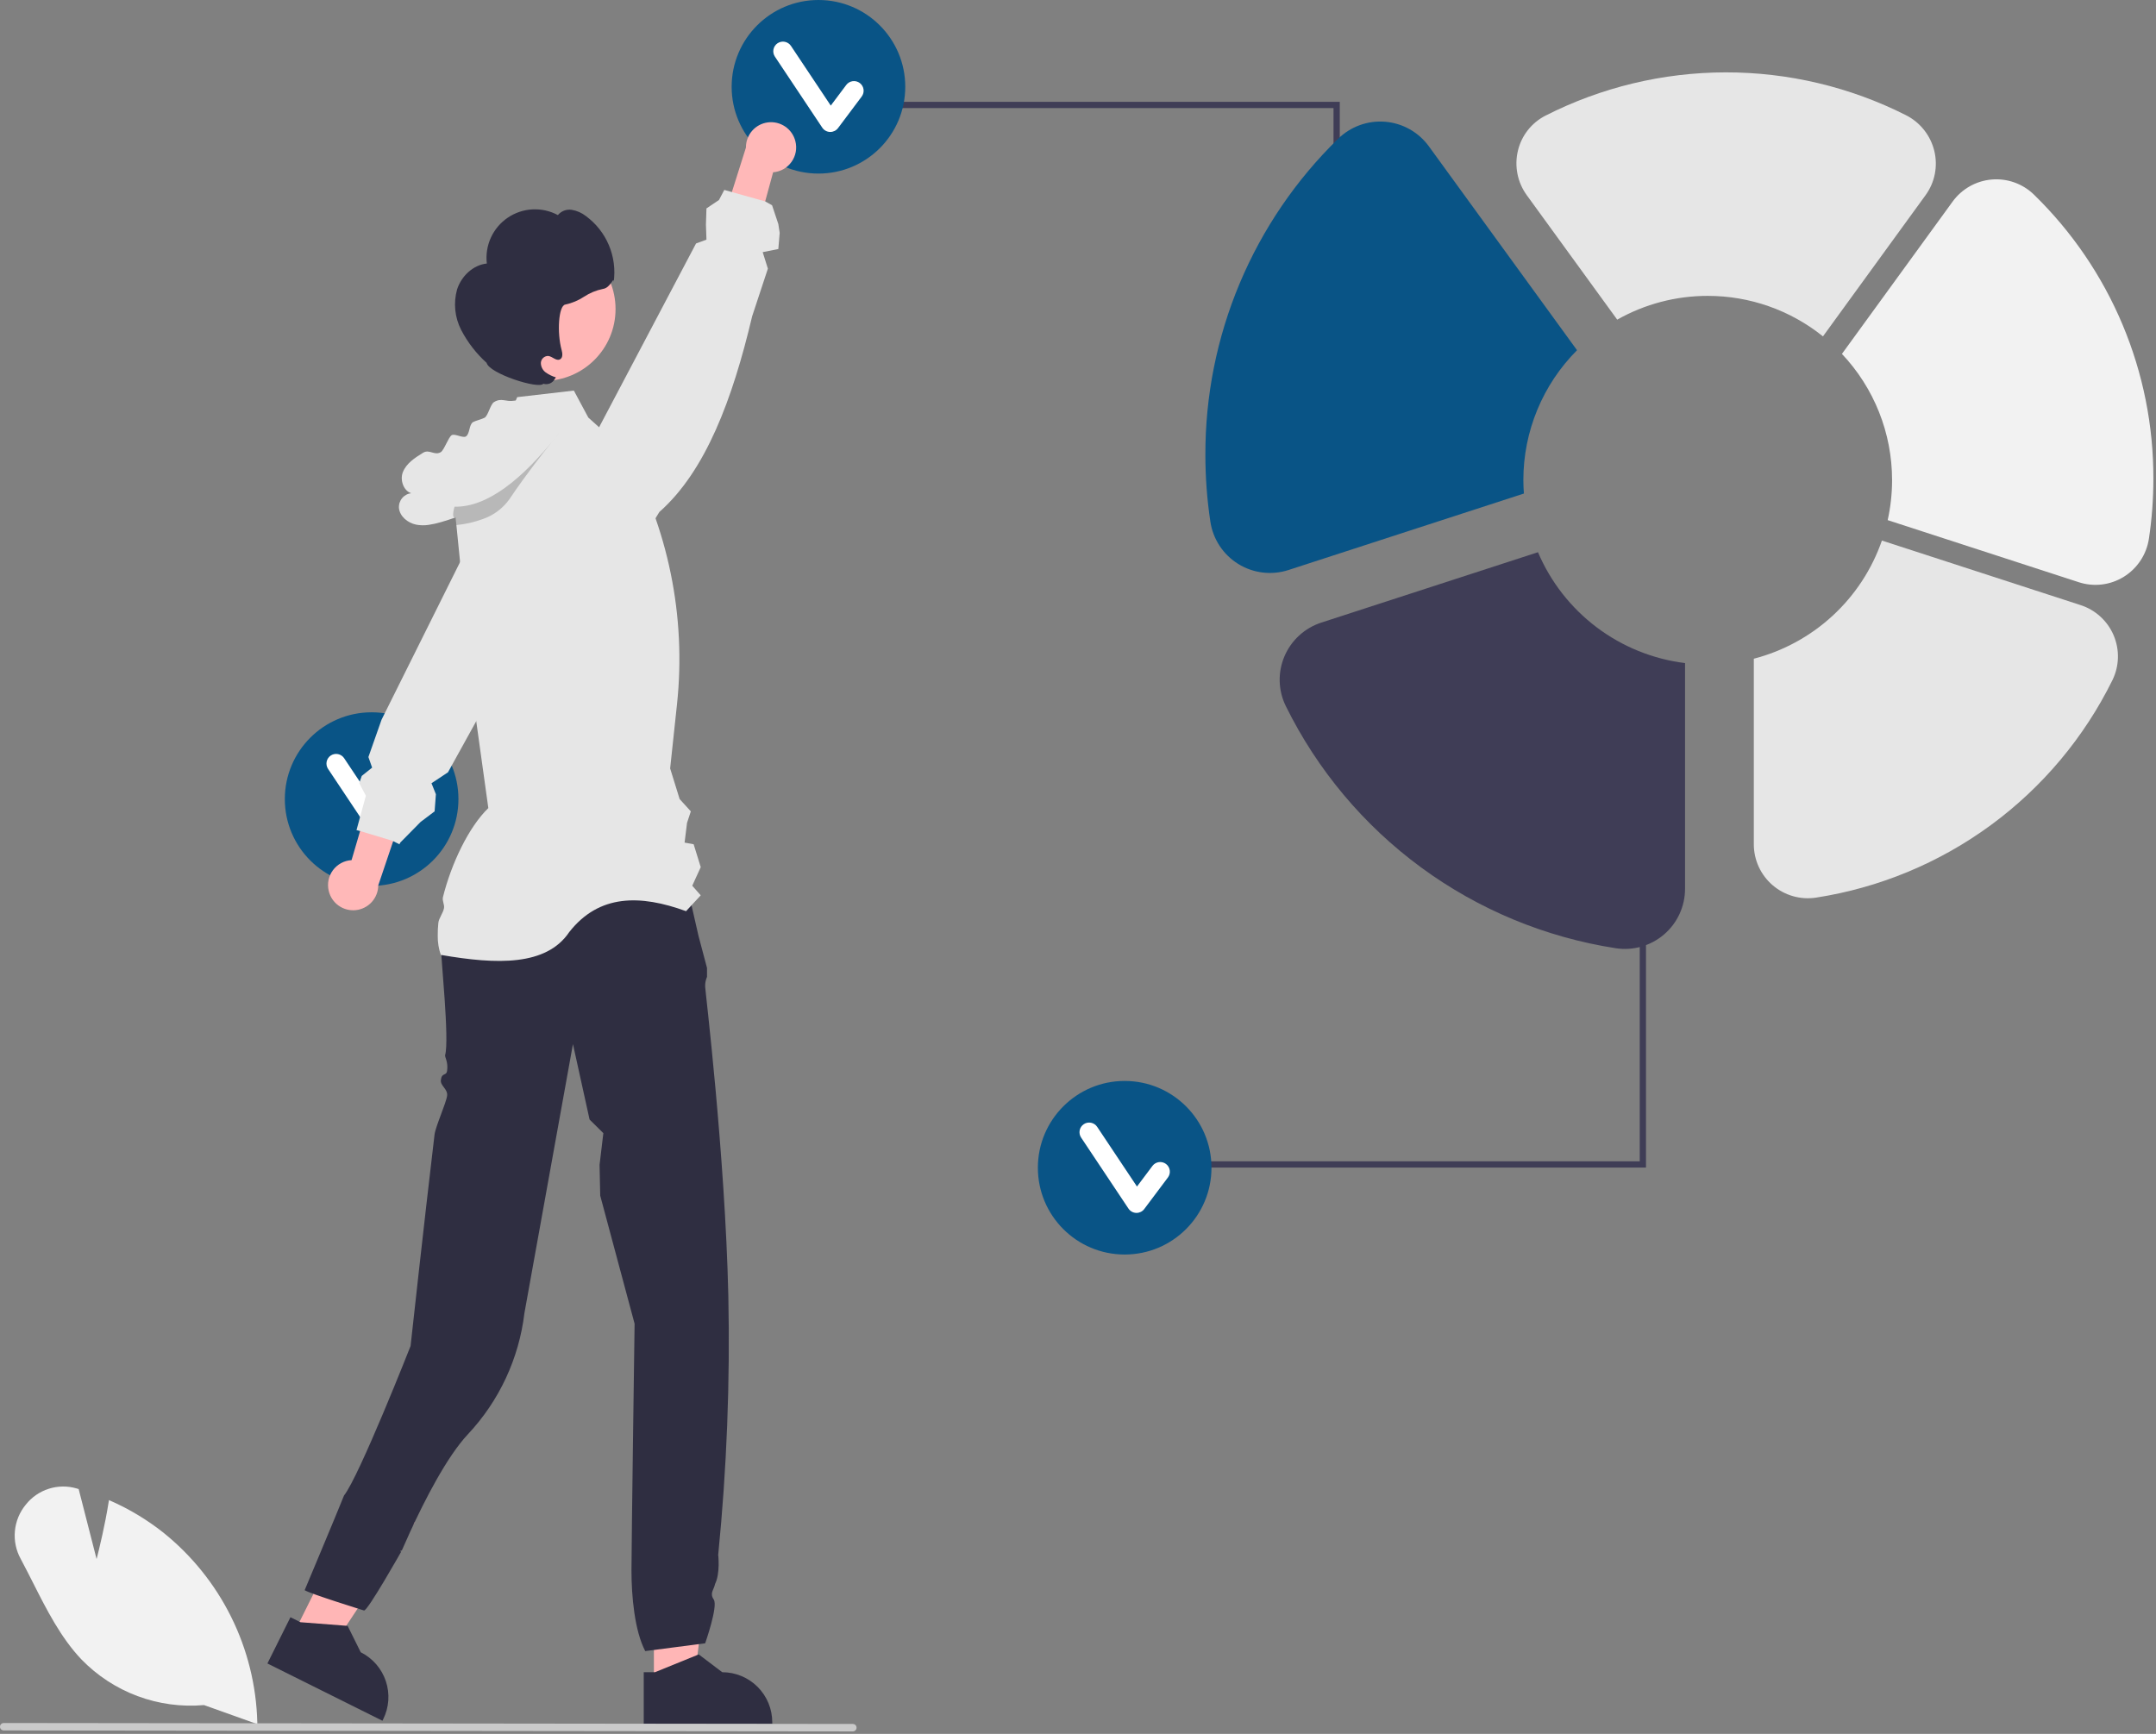 <?xml version="1.0" encoding="UTF-8"?>
<svg xmlns="http://www.w3.org/2000/svg" width="690" height="555" viewBox="0 0 690 555" fill="none">
  <rect x="0" y="0" width="690" height="555" fill="#808080" stroke="none"/>
  <g clip-path="url(#clip0_371_538)">
    <path d="M209.272 539.425L222.029 539.424L228.097 490.221H209.27L209.272 539.425Z" fill="#FFB6B6"></path>
    <path d="M209.613 535.258L223.233 529.718L223.623 529.558L231.143 535.258C235.389 535.259 239.461 536.946 242.463 539.948C245.465 542.95 247.152 547.022 247.153 551.268V551.788H206.023V535.258H209.613Z" fill="#2F2E41"></path>
    <path d="M94.009 522.84L105.426 528.53L132.807 487.2L115.956 478.802L94.009 522.84Z" fill="#FFB6B6"></path>
    <path d="M92.953 517.658L95.873 519.108L96.173 519.258L110.813 520.388L111.253 520.418L115.443 528.868C117.325 529.806 119.003 531.105 120.383 532.692C121.762 534.279 122.815 536.121 123.482 538.115C124.149 540.109 124.416 542.215 124.269 544.312C124.121 546.41 123.562 548.457 122.623 550.338L122.393 550.798L85.583 532.458L92.953 517.658Z" fill="#2F2E41"></path>
    <path d="M217.924 274.959L147.583 277.421L147.093 276.708C147.093 276.708 141.093 290.708 141.093 302.708C141.093 306.698 143.868 332.793 142.457 337.73C142.282 338.344 143.489 339.849 143.093 342.708C142.836 344.564 141.419 343.137 141.093 345.708C140.859 347.554 143.354 348.573 143.093 350.708C142.808 353.041 139.376 360.597 139.067 363.192C135.778 390.818 131.4 430.84 131.4 430.84C131.4 430.84 115 472.5 110.093 478.708C108 484 97.5 509 97.5 509C99.148 510.124 116.5 515.5 116.5 515.5C117.67 515.712 128.536 496.43 128.536 496.43C128.111 497.387 128.107 495.631 128.536 496.43C128.989 495.413 130.657 491.641 131.175 490.512C135.83 480.369 142.975 466.312 149.747 459.094C159.753 448.43 166.089 434.848 167.832 420.329L183.364 334.204L188.688 358.356L193.093 362.708L191.884 372.858L192.093 382.708L203.093 423.708C203.093 423.708 202.093 494.5 202.093 502.708C202.093 510.917 203.093 522 206.5 528.5L225.682 526C225.682 526 229.852 514.148 228.442 512.032C227.031 509.916 228.442 509 228.837 507.031C230.558 503.568 229.852 497.701 229.852 497.701C232.595 470.127 233.677 442.413 233.093 414.708C232.043 369.205 225.682 316.931 225.682 315.866C225.629 314.777 225.83 313.691 226.268 312.693V309.821L223.567 299.644L217.924 274.959Z" fill="#2F2E41"></path>
    <path d="M118.937 283.56C103.595 283.56 91.157 271.122 91.157 255.78C91.157 240.438 103.595 228 118.937 228C134.28 228 146.717 240.438 146.717 255.78C146.717 271.122 134.28 283.56 118.937 283.56Z" fill="#095486"></path>
    <path d="M122.727 270.238C123.207 270.238 123.68 270.126 124.109 269.912C124.538 269.697 124.911 269.386 125.199 269.002L132.778 258.897C133.021 258.572 133.198 258.202 133.299 257.809C133.4 257.416 133.422 257.007 133.364 256.605C133.307 256.204 133.171 255.817 132.964 255.468C132.758 255.119 132.484 254.814 132.159 254.57C131.835 254.327 131.465 254.15 131.072 254.049C130.679 253.948 130.27 253.926 129.868 253.984C129.467 254.041 129.08 254.177 128.731 254.384C128.382 254.59 128.077 254.864 127.833 255.189L122.875 261.799L110.14 242.697C109.915 242.359 109.626 242.069 109.289 241.843C108.951 241.616 108.573 241.459 108.175 241.379C107.777 241.299 107.367 241.299 106.968 241.377C106.57 241.456 106.191 241.613 105.853 241.838C105.515 242.063 105.225 242.353 104.999 242.69C104.774 243.028 104.616 243.406 104.537 243.804C104.458 244.203 104.457 244.613 104.536 245.011C104.615 245.409 104.772 245.788 104.998 246.126L120.155 268.862C120.43 269.273 120.798 269.613 121.231 269.852C121.663 270.091 122.147 270.223 122.641 270.237C122.67 270.238 122.698 270.238 122.727 270.238Z" fill="white"></path>
    <path d="M105.2 285.149C104.93 284.013 104.911 282.831 105.146 281.687C105.382 280.543 105.865 279.465 106.562 278.528C107.259 277.591 108.153 276.818 109.181 276.264C110.209 275.71 111.346 275.389 112.512 275.322L126.747 226.823L136.376 237.998L121.056 283.407C121.039 285.373 120.301 287.265 118.982 288.723C117.664 290.182 115.856 291.106 113.901 291.32C111.947 291.535 109.982 291.025 108.378 289.888C106.774 288.75 105.644 287.064 105.2 285.149Z" fill="#FFB8B8"></path>
    <path d="M115.243 261.488L117.093 254.708L114.973 250.658L115.133 250.188L115.773 248.368L119.093 245.708L117.903 242.318L122.103 230.388L123.133 228.318L147.243 179.908L153.023 168.298L154.363 166.198L158.533 159.658L164.233 150.728C165.139 149.301 166.32 148.068 167.707 147.102C169.094 146.135 170.66 145.454 172.313 145.098C172.847 144.981 173.388 144.897 173.933 144.848L174.323 144.818C175.296 144.765 176.272 144.822 177.233 144.988H177.253C178.945 145.282 180.559 145.922 181.993 146.868C183.121 147.599 184.127 148.503 184.973 149.548C186.919 151.963 187.931 154.999 187.823 158.098L187.643 162.978L187.463 167.418L179.003 182.718L178.453 183.718L178.443 183.748L152.413 230.848L144.563 245.048L143.373 247.208L138.093 250.708L139.503 254.228L139.093 259.708L134.603 263.098L128.093 269.708L127.833 270.248L125.833 269.238L125.643 269.138L125.193 269.008L119.003 267.138L115.243 266.008L115.123 265.968L114.093 265.708L115.243 261.488Z" fill="#E6E6E6"></path>
    <path d="M8.233 481.648C10.118 479.251 12.679 477.473 15.584 476.545C18.489 475.616 21.606 475.579 24.533 476.438L25.173 476.628L30.913 499.038C31.773 495.698 33.613 488.158 34.773 480.778L34.873 480.168L35.443 480.418C41.444 483.071 47.085 486.471 52.233 490.538C61.353 497.854 68.771 507.068 73.971 517.54C79.17 528.012 82.027 539.491 82.343 551.178L82.353 551.608L82.363 551.878L81.603 551.608L65.293 545.778C58.072 546.415 50.8 545.431 44.007 542.898C37.215 540.365 31.074 536.347 26.033 531.138C19.443 524.188 14.923 515.248 10.553 506.598C9.273 504.078 7.963 501.478 6.623 498.978C5.128 496.26 4.482 493.156 4.769 490.066C5.056 486.977 6.263 484.045 8.233 481.648Z" fill="#F2F2F2"></path>
    <path d="M426.777 109.64H428.777V32.597H284.12V34.597H426.777V109.64Z" fill="#3F3D56"></path>
    <path d="M261.937 55.56C246.595 55.56 234.157 43.123 234.157 27.78C234.157 12.438 246.595 0 261.937 0C277.28 0 289.717 12.438 289.717 27.78C289.717 43.123 277.28 55.56 261.937 55.56Z" fill="#095486"></path>
    <path d="M265.727 42.238C266.207 42.238 266.68 42.127 267.109 41.912C267.538 41.697 267.911 41.386 268.199 41.002L275.778 30.897C276.021 30.572 276.198 30.203 276.299 29.81C276.4 29.416 276.422 29.007 276.364 28.606C276.307 28.204 276.171 27.817 275.964 27.468C275.758 27.119 275.484 26.814 275.159 26.571C274.835 26.327 274.465 26.15 274.072 26.049C273.679 25.949 273.27 25.926 272.868 25.984C272.467 26.041 272.08 26.177 271.731 26.384C271.382 26.591 271.077 26.864 270.833 27.189L265.875 33.799L253.14 14.697C252.915 14.359 252.626 14.069 252.289 13.843C251.951 13.617 251.573 13.459 251.175 13.379C250.777 13.3 250.367 13.299 249.968 13.378C249.57 13.456 249.191 13.613 248.853 13.838C248.515 14.063 248.225 14.353 247.999 14.69C247.774 15.028 247.616 15.406 247.537 15.805C247.458 16.203 247.457 16.613 247.536 17.011C247.615 17.409 247.772 17.788 247.998 18.126L263.155 40.862C263.43 41.273 263.798 41.613 264.231 41.852C264.663 42.091 265.147 42.224 265.641 42.237C265.67 42.238 265.698 42.238 265.727 42.238Z" fill="white"></path>
    <path d="M524.777 296.685H526.777V373.728H382.12V371.728H524.777V296.685Z" fill="#3F3D56"></path>
    <path d="M359.937 401.56C344.595 401.56 332.157 389.122 332.157 373.78C332.157 358.438 344.595 346 359.937 346C375.28 346 387.717 358.438 387.717 373.78C387.717 389.122 375.28 401.56 359.937 401.56Z" fill="#095486"></path>
    <path d="M363.727 388.238C364.207 388.238 364.68 388.126 365.109 387.912C365.538 387.697 365.911 387.386 366.199 387.002L373.778 376.897C374.021 376.572 374.198 376.202 374.299 375.809C374.4 375.416 374.422 375.007 374.364 374.605C374.307 374.204 374.171 373.817 373.964 373.468C373.758 373.119 373.484 372.814 373.159 372.57C372.835 372.327 372.465 372.15 372.072 372.049C371.679 371.948 371.27 371.926 370.868 371.984C370.467 372.041 370.08 372.177 369.731 372.384C369.382 372.59 369.077 372.864 368.833 373.189L363.875 379.799L351.14 360.697C350.915 360.359 350.626 360.069 350.289 359.843C349.951 359.616 349.573 359.459 349.175 359.379C348.777 359.299 348.367 359.299 347.968 359.377C347.57 359.456 347.191 359.613 346.853 359.838C346.515 360.063 346.225 360.353 345.999 360.69C345.774 361.028 345.616 361.406 345.537 361.804C345.458 362.203 345.457 362.613 345.536 363.011C345.615 363.409 345.772 363.788 345.998 364.126L361.155 386.862C361.43 387.273 361.798 387.613 362.231 387.852C362.663 388.091 363.147 388.223 363.641 388.237C363.67 388.238 363.698 388.238 363.727 388.238Z" fill="white"></path>
    <path d="M140.093 299.518C140.064 301.624 140.402 303.719 141.093 305.708L141.243 305.678C159.004 308.75 174.847 309.253 182.176 298.351C191.738 286.175 204.891 286.313 219.563 291.658L221.303 289.778L224.263 286.588L221.543 283.508L224.263 277.568L221.993 270.238L219.093 269.708L219.873 263.398L221.093 259.708L217.513 255.778L214.473 245.968L216.663 225.438C219.66 197.298 213.853 168.92 200.043 144.218L191.733 136.758L188.283 133.658L183.653 125.018L178.763 125.588L165.523 127.118L165.073 128.198L161.823 136.038L144.703 154.428L145.473 162.188L145.813 165.608L146.063 168.068L147.243 179.908L152.053 228.278L152.413 230.848L156.283 258.658C149.993 264.738 144.433 276.448 141.763 287.148C141.463 288.338 142.313 289.548 142.093 290.708C141.783 292.348 140.433 293.908 140.283 295.438C140.143 296.794 140.08 298.156 140.093 299.518Z" fill="#E6E6E6"></path>
    <path d="M174.001 121.921C161.301 121.921 151.005 111.626 151.005 98.925C151.005 86.225 161.301 75.929 174.001 75.929C186.702 75.929 196.998 86.225 196.998 98.925C196.998 111.626 186.702 121.921 174.001 121.921Z" fill="#FFB6B6"></path>
    <path d="M146.28 92.652C147.641 88.409 151.375 84.819 155.806 84.349C155.47 81.531 155.914 78.675 157.089 76.091C158.264 73.508 160.125 71.297 162.47 69.698C164.815 68.099 167.554 67.174 170.388 67.024C173.222 66.874 176.043 67.504 178.544 68.847C179.075 68.208 179.762 67.718 180.538 67.422C181.315 67.127 182.154 67.038 182.975 67.162C184.617 67.433 186.164 68.111 187.476 69.135C190.734 71.517 193.285 74.739 194.857 78.457C196.429 82.174 196.964 86.249 196.405 90.246C196.415 88.218 195.516 92.141 192.941 92.488C190.794 92.92 188.751 93.763 186.924 94.97C185.097 96.177 183.06 97.031 180.918 97.487C178.757 97.803 178.2 106.467 179.744 112.047C180.036 113.105 180.185 114.524 179.21 115.028C178.01 115.648 176.797 114.088 175.454 113.936C174.851 113.926 174.269 114.151 173.829 114.563C173.389 114.974 173.126 115.541 173.095 116.142C173.094 116.746 173.237 117.341 173.512 117.879C173.788 118.416 174.187 118.88 174.678 119.232C175.665 119.925 176.758 120.454 177.914 120.799L177.526 121.349C177.187 121.979 176.639 122.47 175.977 122.74C175.315 123.01 174.58 123.041 173.898 122.828C172.36 124.683 156.513 119.533 155.74 116.147C152.421 113.157 149.665 109.596 147.602 105.634C145.54 101.628 145.068 96.991 146.28 92.652Z" fill="#2F2E41"></path>
    <path d="M127.683 162.688C128.003 165.368 130.513 167.368 133.153 167.928C134.495 168.187 135.872 168.21 137.223 167.998C138.542 167.802 139.846 167.512 141.123 167.128C142.703 166.678 144.266 166.172 145.813 165.608C150.231 164.031 154.49 162.039 158.533 159.658C161.59 157.874 164.517 155.875 167.293 153.678C168.733 152.538 170.13 151.348 171.483 150.108L169.793 150.908C171.303 148.878 172.813 146.848 174.323 144.818C175.783 142.858 177.24 140.898 178.693 138.938C178.783 138.818 178.853 138.738 178.883 138.698V138.688C179.553 137.798 180.213 136.908 180.873 136.018C182.863 133.348 184.823 129.428 182.533 127.018C182.044 126.549 181.452 126.202 180.804 126.006C180.155 125.809 179.47 125.769 178.803 125.888C178.085 125.982 177.39 126.205 176.753 126.548C175.003 127.681 173.52 129.179 172.403 130.938C170.843 128.668 167.813 127.828 165.073 128.198C164.923 128.208 164.783 128.228 164.643 128.248C161.793 128.738 160.563 127.198 158.093 128.708C156.943 129.408 156.243 133.008 155.093 133.708C154.443 134.108 152.033 134.708 151.373 135.118C150.073 135.918 150.403 138.908 149.093 139.708C148.123 140.298 145.523 138.708 144.553 139.298C143.533 139.928 142.113 144.088 141.093 144.708C139.063 145.958 137.433 143.678 135.403 144.918C132.793 146.528 130.013 148.318 128.913 151.178C127.943 153.698 129.193 157.148 131.603 157.868C130.452 158.006 129.399 158.586 128.667 159.485C127.936 160.385 127.583 161.533 127.683 162.688Z" fill="#E6E6E6"></path>
    <path opacity="0.2" d="M145.813 165.608L146.063 168.068C148.897 167.795 151.685 167.167 154.363 166.198C157.887 165.015 160.944 162.742 163.093 159.708C164.453 157.668 165.873 155.638 167.293 153.678C169.653 150.398 171.993 147.338 173.933 144.848C176.303 141.838 178.083 139.658 178.693 138.938C178.783 138.818 178.853 138.738 178.883 138.698L178.913 138.668L178.883 138.688C167.001 153.727 155.777 162.399 145.473 162.188C145.473 162.188 144.263 166.168 145.813 165.608Z" fill="black"></path>
    <path d="M254.548 45.18C254.841 46.311 254.882 47.492 254.669 48.64C254.456 49.788 253.994 50.876 253.315 51.826C252.636 52.776 251.757 53.566 250.74 54.14C249.723 54.714 248.592 55.057 247.428 55.147L234.135 103.911L224.291 92.925L238.729 47.228C238.709 45.262 239.41 43.356 240.7 41.873C241.99 40.389 243.779 39.43 245.729 39.178C247.679 38.925 249.654 39.397 251.279 40.503C252.905 41.61 254.068 43.274 254.548 45.18Z" fill="#FFB8B8"></path>
    <path d="M176.503 169.878L176.593 165.438L184.973 149.548L185.283 148.968L185.303 148.938L191.733 136.758L222.76 77.932L226.093 76.708L225.926 71.93L226.093 66.708L230.096 64.024L231.803 60.788L234.223 61.478H234.233L234.303 61.498L244.883 64.468H244.893L247.093 65.708L249.093 71.708L249.531 74.549L249.093 79.708L244.093 80.708L245.749 85.999L240.723 101.218C234.433 127.818 225.843 150.778 211.013 163.888L209.793 165.888L200.143 181.678C198.826 183.838 196.899 185.56 194.605 186.626C192.311 187.692 189.753 188.055 187.253 187.668H187.243C185.545 187.405 183.919 186.799 182.463 185.888C181.12 185.06 179.946 183.984 179.003 182.718C177.28 180.43 176.368 177.633 176.413 174.768L176.503 169.878Z" fill="#E6E6E6"></path>
    <path d="M1.191 553.897L272.941 554.204C273.256 554.204 273.559 554.078 273.783 553.855C274.006 553.632 274.131 553.329 274.131 553.013C274.131 552.697 274.006 552.395 273.783 552.171C273.559 551.948 273.256 551.823 272.941 551.823L1.191 551.515C0.875 551.515 0.572 551.641 0.349 551.864C0.125 552.087 0 552.39 0 552.706C0 553.022 0.125 553.324 0.349 553.548C0.572 553.771 0.875 553.897 1.191 553.897Z" fill="#CACACA"></path>
    <path d="M605.534 153.708C605.55 138.676 599.807 124.209 589.485 113.281L624.909 64.526C626.367 62.517 628.241 60.847 630.403 59.627C632.565 58.408 634.964 57.669 637.437 57.461C639.911 57.252 642.4 57.579 644.736 58.419C647.071 59.26 649.198 60.593 650.972 62.329C663.107 74.158 672.74 88.305 679.301 103.93C685.861 119.555 689.215 136.338 689.162 153.284C689.162 159.684 688.685 166.074 687.735 172.403C687.362 174.905 686.448 177.295 685.056 179.408C683.665 181.52 681.829 183.303 679.678 184.634C677.55 185.95 675.161 186.787 672.677 187.085C670.193 187.384 667.674 187.137 665.295 186.362L604.13 166.488C605.061 162.291 605.531 158.006 605.534 153.708Z" fill="#F2F2F2"></path>
    <path d="M602.281 173.027L665.87 193.689C668.224 194.449 670.386 195.707 672.211 197.377C674.036 199.046 675.481 201.088 676.447 203.365C677.414 205.642 677.879 208.1 677.813 210.572C677.747 213.044 677.15 215.474 676.062 217.695C667.007 236.067 653.657 251.987 637.145 264.106C620.633 276.225 601.443 284.188 581.201 287.319C578.736 287.697 576.218 287.539 573.82 286.853C571.422 286.167 569.2 284.971 567.308 283.346C565.418 281.725 563.902 279.715 562.862 277.453C561.823 275.191 561.285 272.731 561.286 270.241V210.849C570.704 208.405 579.373 203.675 586.525 197.077C593.676 190.479 599.088 182.218 602.281 173.027Z" fill="#E6E6E6"></path>
    <path d="M411.049 210.136C412.123 207.587 413.733 205.298 415.77 203.427C417.807 201.555 420.224 200.145 422.855 199.29L492.208 176.756C496.256 186.277 502.735 194.567 510.996 200.796C519.257 207.025 529.009 210.974 539.276 212.248V284.507C539.275 287.281 538.674 290.021 537.515 292.541C536.355 295.061 534.665 297.3 532.559 299.106C530.454 300.911 527.983 302.24 525.316 303.002C522.649 303.763 519.848 303.939 517.107 303.518C494.574 300.032 473.212 291.169 454.831 277.678C436.45 264.187 421.589 246.465 411.508 226.014C410.296 223.555 409.628 220.865 409.549 218.125C409.47 215.385 409.981 212.66 411.049 210.136Z" fill="#3F3D56"></path>
    <path d="M428.28 44.393C430.254 42.461 432.622 40.976 435.222 40.041C437.822 39.105 440.593 38.741 443.346 38.973C446.1 39.205 448.771 40.028 451.178 41.385C453.584 42.743 455.67 44.603 457.293 46.839L504.708 112.1C499.254 117.568 494.93 124.057 491.983 131.196C489.036 138.335 487.524 145.985 487.534 153.708C487.534 155.145 487.603 156.565 487.704 157.976L412.335 182.465C409.67 183.325 406.85 183.594 404.07 183.253C401.291 182.912 398.619 181.969 396.241 180.49C393.863 179.01 391.837 177.031 390.302 174.688C388.768 172.346 387.762 169.697 387.356 166.926C386.298 159.881 385.767 152.767 385.767 145.643C385.709 126.779 389.442 108.095 396.745 90.702C404.048 73.309 414.772 57.561 428.28 44.393Z" fill="#095486"></path>
    <path d="M546.534 94.708C536.383 94.697 526.403 97.317 517.567 102.315L488.627 62.482C487.152 60.454 486.134 58.129 485.645 55.669C485.155 53.209 485.205 50.672 485.792 48.233C486.359 45.841 487.439 43.6 488.957 41.666C490.475 39.731 492.394 38.15 494.583 37.029C512.45 27.942 532.207 23.192 552.252 23.163C572.297 23.133 592.068 27.826 609.961 36.861C612.218 38 614.2 39.615 615.77 41.596C617.341 43.577 618.461 45.875 619.055 48.332C619.641 50.754 619.693 53.274 619.208 55.718C618.723 58.161 617.712 60.471 616.246 62.485L583.416 107.672C572.963 99.266 559.947 94.691 546.534 94.708Z" fill="#E6E6E6"></path>
  </g>
  <defs>
    <clipPath id="clip0_371_538">
      <rect width="689.162" height="554.204" fill="white" transform="matrix(-1 0 0 1 689.162 0)"></rect>
    </clipPath>
  </defs>
</svg>
